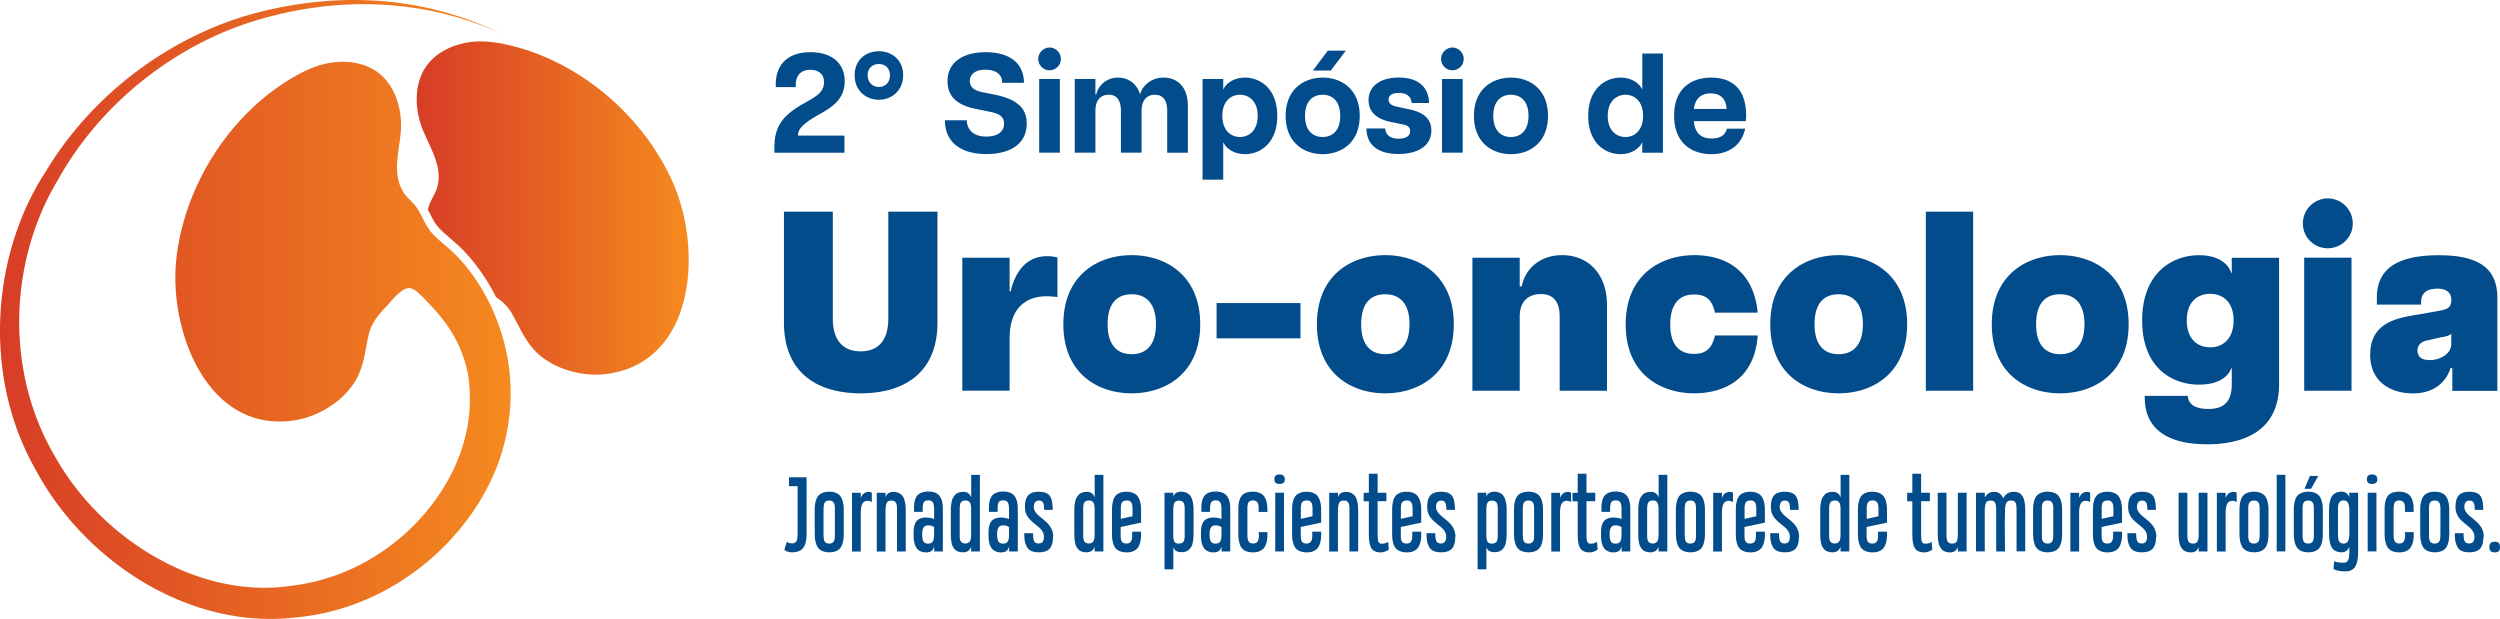 <svg xmlns="http://www.w3.org/2000/svg" width="634" height="157" fill="none" viewBox="0 0 634 157">
  <path fill="#034C8C" d="M202.994 26.72c3.371-1.944 5.927-2.982 5.964-5.778.074-2.556-1.871-3.241-3.519-3.241-1.908 0-3.63 1.037-3.63 3.889v.5h-5.075v-.722c0-4.464 2.556-8.13 8.779-8.13 5.686 0 8.705 3.018 8.705 7.37 0 4.927-3.853 6.945-6.871 8.63-3.593 2.094-4.964 3.409-4.964 5.038v.112h11.761v4.352h-17.761v-1.186c0-4.556 1.296-7.685 6.611-10.815v-.019Zm13.742-7.649c0-3.889 2.871-6.074 6.149-6.074s6.149 2.185 6.149 6.074c0 3.89-2.871 6.223-6.149 6.223s-6.149-2.296-6.149-6.223Zm6.131 2.982c1.722 0 2.833-1.222 2.833-2.982 0-1.648-1.111-2.833-2.833-2.833-1.723 0-2.834 1.185-2.834 2.833 0 1.649 1.111 2.982 2.834 2.982Zm16.724 8.445h5.574c.111 2.26 1.482 4.13 4.964 4.13 2.833 0 4.5-1.222 4.5-3.278 0-1.722-1.185-2.519-3.482-2.982l-3.519-.722c-3.981-.76-7.334-2.556-7.334-7.038 0-4.852 3.927-7.37 9.705-7.37 5.778 0 9.668 2.592 9.668 7.76h-5.538c.074-2.26-1.759-3.316-4.241-3.316-2.908 0-3.945 1.445-3.945 2.908 0 1.148.722 2.26 2.982 2.74l3.241.65c5.926 1.221 8.204 3.518 8.204 7.333 0 5.427-4.5 7.76-10.241 7.76-6.501 0-10.501-3.056-10.501-8.593l-.037.018Zm26.576-18.446c1.5 0 2.871 1.26 2.871 2.908s-1.371 2.87-2.871 2.87-2.87-1.26-2.87-2.87c0-1.612 1.37-2.908 2.87-2.908Zm-2.63 7.982h5.242v18.687h-5.242V20.034Zm29.337 3.982c-1.871 0-3.371 1.26-3.371 4.093V38.72h-5.241V28.11c0-2.834-1.186-4.093-3.093-4.093-1.908 0-3.371 1.26-3.371 4.093v10.61h-5.241V20.034h5.241v3.926h.222c.297-1.76 2.186-4.278 5.464-4.278 2.593 0 4.778 1.408 5.649 4.278.351-1.722 2.407-4.278 5.926-4.278s6.186 2.334 6.186 7.186V38.74h-5.241V28.127c0-2.833-1.186-4.093-3.093-4.093l-.037-.018Zm12.094-3.982h5.241v2.704c.685-1.611 2.722-3.056 5.5-3.056 3.927 0 8.205 2.834 8.205 9.705 0 6.87-4.278 9.705-8.205 9.705-2.759 0-4.815-1.445-5.5-3.056v9.52h-5.241V20.033Zm9.482 14.705c2.334 0 4.501-1.685 4.501-5.352 0-3.667-2.149-5.353-4.501-5.353-2.352 0-4.463 1.686-4.463 5.353s2.148 5.352 4.463 5.352Zm11.594-5.352c0-6.797 4.667-9.705 9.39-9.705 4.722 0 9.39 2.908 9.39 9.705 0 6.797-4.668 9.705-9.39 9.705-4.723 0-9.39-2.908-9.39-9.705Zm9.371 5.352c2.519 0 4.464-1.648 4.464-5.352 0-3.704-1.945-5.353-4.464-5.353s-4.463 1.649-4.463 5.353c0 3.704 1.944 5.352 4.463 5.352Zm1.334-21.89h4.556l-3.815 5.037h-4.538l3.778-5.038h.019Zm9.815 19.724h4.704c.185 1.76 1.371 2.593 3.408 2.593 1.759 0 2.945-.612 2.945-1.945 0-.87-.574-1.408-1.797-1.648l-3.445-.723c-3.926-.907-5.315-2.981-5.315-5.463 0-3.63 3.13-5.723 7.649-5.723 5 0 7.612 2.445 7.686 6.464h-4.389c-.223-1.87-1.445-2.556-3.241-2.556-1.797 0-2.63.648-2.63 1.648 0 .926.685 1.537 1.944 1.797l3.519.759c2.945.648 5.39 2.019 5.39 5.315 0 4.167-3.853 5.964-8.372 5.964-5 0-8.056-2.185-8.093-6.5l.037.018Zm21.761-20.521c1.501 0 2.871 1.26 2.871 2.908s-1.37 2.87-2.871 2.87c-1.5 0-2.87-1.26-2.87-2.87 0-1.612 1.37-2.908 2.87-2.908Zm-2.629 7.982h5.241v18.687h-5.241V20.034Zm8.093 9.353c0-6.797 4.667-9.705 9.39-9.705 4.723 0 9.39 2.908 9.39 9.705 0 6.797-4.667 9.705-9.39 9.705-4.723 0-9.39-2.908-9.39-9.705Zm9.371 5.352c2.519 0 4.464-1.648 4.464-5.352 0-3.704-1.945-5.353-4.464-5.353-2.518 0-4.463 1.649-4.463 5.353 0 3.704 1.945 5.352 4.463 5.352Zm19.614-5.352c0-6.87 4.278-9.704 8.204-9.704 2.76 0 4.815 1.444 5.501 3.055v-9.167h5.241V38.74h-5.241v-2.704c-.686 1.611-2.741 3.056-5.501 3.056-3.926 0-8.204-2.834-8.204-9.705Zm9.445 5.353c2.296 0 4.463-1.686 4.463-5.353s-2.148-5.352-4.463-5.352-4.501 1.685-4.501 5.352c0 3.667 2.149 5.353 4.501 5.353Zm12.334-5.39c0-6.982 4.427-9.668 9.39-9.668 4.964 0 8.872 2.519 8.872 9.594 0 .685-.038 1.037-.112 1.444h-13.149c.296 3.13 1.908 4.39 4.5 4.39 2.408 0 3.445-.963 3.89-2.482h4.63c-.926 4.278-4.241 6.464-8.594 6.464-4.741 0-9.427-2.63-9.427-9.742Zm13.298-1.723c-.074-2.166-1.185-3.944-4.056-3.944-2.445 0-3.889 1.37-4.241 3.944h8.297Zm-237.765 95.678v-2.278h4.464v14.186c0 .612-.037 1.149-.093 1.612a5.371 5.371 0 0 1-.333 1.333c-.167.426-.389.76-.648 1.037-.26.278-.611.482-1.056.63a4.7 4.7 0 0 1-1.537.241c-.852 0-1.519-.222-1.982-.667l.648-2c.186.148.371.241.556.296.185.056.444.093.759.093.537 0 .926-.185 1.112-.556.203-.37.296-1.074.296-2.111v-11.816h-2.223.037Zm6.52 11.834v-5.482c0-.611.018-1.148.074-1.611.055-.463.167-.908.315-1.352.148-.445.37-.797.629-1.075.278-.277.63-.5 1.075-.666.444-.167.981-.26 1.592-.26.612 0 1.149.093 1.593.26.445.166.815.407 1.074.685.26.278.482.648.63 1.093a7 7 0 0 1 .315 1.333c.055.445.074.982.074 1.574v5.482c0 .611-.019 1.149-.074 1.593a5.949 5.949 0 0 1-.315 1.352 2.88 2.88 0 0 1-.63 1.074c-.259.278-.611.5-1.055.667-.445.167-.963.259-1.575.259a4.732 4.732 0 0 1-1.611-.259 2.688 2.688 0 0 1-1.074-.685 3.055 3.055 0 0 1-.63-1.074 7.01 7.01 0 0 1-.315-1.334 13.32 13.32 0 0 1-.074-1.574h-.018Zm3.704-8.205c-.278 0-.5.037-.685.13a.943.943 0 0 0-.426.315 1.506 1.506 0 0 0-.241.574c-.056.259-.093.5-.093.722 0 .222-.018.556-.018.963v5.519c0 .389 0 .704.018.926.019.223.037.463.093.723.055.259.13.463.222.574.093.129.241.241.426.333.185.093.426.13.685.13.26 0 .482-.037.667-.13.185-.092.315-.185.426-.315.111-.129.185-.315.241-.574.055-.259.092-.5.092-.741v-7.241c0-.185-.018-.389-.055-.63a1.74 1.74 0 0 0-.13-.555c-.055-.13-.148-.241-.259-.371a.744.744 0 0 0-.407-.259 1.913 1.913 0 0 0-.593-.074l.037-.019Zm10.779-2.019v2.408l-.186-.093a2.23 2.23 0 0 0-.37-.148c-.148-.037-.296-.074-.463-.074-.63 0-1.074.241-1.352.722-.278.482-.407 1.204-.426 2.149v9.982h-2.222v-14.89h2.222v1.333c.37-1.037 1.037-1.555 2.019-1.555.296 0 .555.074.778.203v-.037Zm8.612 14.928h-2.223v-11.02c0-.185-.018-.389-.055-.63a1.51 1.51 0 0 0-.13-.537 1.952 1.952 0 0 0-.259-.37.852.852 0 0 0-.408-.259 1.901 1.901 0 0 0-.592-.075c-.612 0-1.001.223-1.186.649-.185.426-.278 1.129-.278 2.092v10.168h-2.222v-14.89h2.222v1.111c.297-.889.964-1.333 2.019-1.333.519 0 .963.092 1.352.277.389.186.685.426.908.704.222.278.407.667.537 1.13.129.463.222.926.259 1.37.037.463.056.982.056 1.593v10.038-.018Zm9.408 0h-2.204v-1.241c-.166.537-.407.926-.722 1.148-.315.223-.759.334-1.315.334-.5 0-.945-.074-1.315-.241a2.56 2.56 0 0 1-.926-.63c-.241-.259-.426-.611-.574-1a4.807 4.807 0 0 1-.296-1.259 11.587 11.587 0 0 1-.075-1.463c0-.537.019-.982.056-1.371a5.16 5.16 0 0 1 .259-1.148c.13-.389.315-.685.537-.926.223-.241.538-.426.926-.574.389-.148.852-.222 1.389-.222.76 0 1.445.129 2.038.388v-2.074c0-.389 0-.722-.019-.963 0-.241-.055-.481-.111-.722-.055-.241-.13-.426-.241-.556a1.282 1.282 0 0 0-.426-.315c-.185-.092-.407-.111-.666-.111-.593 0-.963.167-1.149.482-.185.333-.277.852-.277 1.555v.871h-2.204v-.852c0-.519.018-.963.074-1.371a5.39 5.39 0 0 1 .315-1.166c.148-.389.37-.704.629-.945.26-.241.611-.444 1.056-.593.444-.148.963-.222 1.556-.222.703 0 1.315.111 1.796.315.5.204.871.519 1.148.945.26.407.463.87.574 1.389.112.518.167 1.129.167 1.833v10.705Zm-3.722-1.982c.259 0 .5-.037.685-.129a1.4 1.4 0 0 0 .444-.334c.111-.148.186-.333.241-.574.056-.241.093-.481.111-.704 0-.222.019-.518.019-.852v-1.574c-.389-.315-.889-.463-1.556-.463-.259 0-.482.056-.667.148a1.061 1.061 0 0 0-.426.371 1.928 1.928 0 0 0-.24.555 4.577 4.577 0 0 0-.112.63c-.018.185-.018.408-.018.667 0 .741.111 1.296.315 1.685.203.389.592.574 1.185.574h.019Zm13.093 1.982h-2.204v-1.185c-.351.944-1.018 1.407-2 1.407-.463 0-.852-.055-1.204-.167a2.07 2.07 0 0 1-.851-.518 3.295 3.295 0 0 1-.575-.759 3.599 3.599 0 0 1-.333-1.038 8.92 8.92 0 0 1-.148-1.185 27.723 27.723 0 0 1-.037-1.37v-5.279c0-.481 0-.926.037-1.296s.074-.778.167-1.167a3.27 3.27 0 0 1 .351-1.037c.167-.296.352-.556.575-.796a1.98 1.98 0 0 1 .87-.537 3.888 3.888 0 0 1 1.204-.186c.944 0 1.611.463 1.963 1.408v-5.704h2.204v19.427l-.019-.018Zm-3.667-12.909c-.277 0-.5.037-.685.13a1.147 1.147 0 0 0-.426.333c-.092.13-.167.334-.222.593-.056.259-.074.5-.093.722v7.353c0 .241.037.481.093.741.055.259.13.444.241.574.111.129.24.24.426.315.185.092.407.129.685.129.278 0 .5-.055.704-.166.185-.112.333-.241.426-.371.092-.148.166-.37.222-.648.055-.296.092-.556.092-.778v-7.001c0-.259-.037-.518-.092-.796-.056-.278-.13-.482-.241-.63a1.185 1.185 0 0 0-.426-.37 1.469 1.469 0 0 0-.667-.148l-.037.018Zm13.298 12.909h-2.204v-1.241c-.167.537-.408.926-.723 1.148-.314.223-.759.334-1.315.334-.5 0-.944-.074-1.314-.241a2.556 2.556 0 0 1-.927-.63c-.24-.259-.425-.611-.574-1a4.807 4.807 0 0 1-.296-1.259 11.6 11.6 0 0 1-.074-1.463c0-.537.018-.982.056-1.371.037-.389.129-.759.259-1.148a2.49 2.49 0 0 1 .537-.926c.222-.241.537-.426.926-.574.389-.148.852-.222 1.389-.222.759 0 1.445.129 2.037.388v-2.074c0-.389 0-.722-.018-.963 0-.241-.056-.481-.111-.722-.056-.241-.13-.426-.241-.556a1.293 1.293 0 0 0-.426-.315c-.185-.092-.408-.111-.667-.111-.593 0-.963.167-1.148.482-.185.333-.278.852-.278 1.555v.871h-2.204v-.852c0-.519.019-.963.074-1.371.056-.388.167-.777.315-1.166.148-.389.37-.704.63-.945.259-.241.611-.444 1.055-.593.445-.148.963-.222 1.556-.222.704 0 1.315.111 1.797.315.5.204.87.519 1.148.945.259.407.463.87.574 1.389.111.518.167 1.129.167 1.833v10.705Zm-3.723-1.982c.259 0 .5-.037.685-.129.185-.093.334-.204.445-.334.111-.148.185-.333.241-.574.055-.241.092-.481.111-.704 0-.222.018-.518.018-.852v-1.574c-.389-.315-.889-.463-1.556-.463a1.48 1.48 0 0 0-.666.148 1.054 1.054 0 0 0-.426.371 1.928 1.928 0 0 0-.241.555 4.419 4.419 0 0 0-.111.63c-.019.185-.019.408-.019.667 0 .741.111 1.296.315 1.685.204.389.593.574 1.186.574h.018Zm12.65-1.722c0 1.351-.278 2.352-.833 2.981-.556.63-1.482.945-2.797.945-.722 0-1.334-.111-1.815-.315a2.338 2.338 0 0 1-1.13-.982 4.83 4.83 0 0 1-.555-1.5c-.112-.555-.149-1.241-.149-2.056h2.223c0 .945.092 1.63.278 2.019.185.389.555.593 1.148.593.889 0 1.333-.574 1.333-1.704 0-.407-.092-.778-.259-1.148a3.847 3.847 0 0 0-.685-.945 10.737 10.737 0 0 0-.945-.815c-.333-.278-.685-.555-1.018-.852a11.302 11.302 0 0 1-.945-.963 4.728 4.728 0 0 1-.704-1.241c-.185-.481-.259-1.018-.259-1.592 0-.574.056-1.112.148-1.538.093-.425.26-.833.519-1.203.241-.371.611-.649 1.093-.834.481-.185 1.074-.278 1.796-.278 1.278 0 2.185.334 2.704.982.519.648.778 1.852.778 3.611h-2.167c0-.851-.093-1.463-.278-1.815-.185-.351-.537-.537-1.037-.537-.444 0-.759.149-.982.426-.222.278-.333.686-.333 1.167 0 .371.093.722.278 1.056a3.6 3.6 0 0 0 .704.907c.296.278.592.537.944.815.352.278.704.574 1.056.889.352.315.667.648.963 1.019.278.352.518.796.704 1.296.185.5.277 1.056.277 1.63l-.055-.018Zm12.76 3.704h-2.204v-1.185c-.352.944-1.018 1.407-2 1.407-.463 0-.852-.055-1.204-.167a2.068 2.068 0 0 1-.852-.518 3.291 3.291 0 0 1-.574-.759 3.599 3.599 0 0 1-.333-1.038 8.92 8.92 0 0 1-.148-1.185 27.723 27.723 0 0 1-.037-1.37v-5.279c0-.481 0-.926.037-1.296s.074-.778.166-1.167c.074-.407.185-.741.352-1.037.167-.296.352-.556.574-.796.223-.241.519-.426.871-.537a3.888 3.888 0 0 1 1.204-.186c.944 0 1.611.463 1.963 1.408v-5.704h2.204v19.427l-.019-.018Zm-3.667-12.909c-.278 0-.5.037-.685.13a1.138 1.138 0 0 0-.426.333c-.093.13-.167.334-.222.593-.056.259-.074.5-.093.722v7.353c0 .241.037.481.093.741.055.259.129.444.24.574.112.129.241.24.426.315.186.092.408.129.686.129.277 0 .5-.055.703-.166.186-.112.334-.241.426-.371.093-.148.167-.37.223-.648.055-.296.092-.556.092-.778v-7.001c0-.259-.037-.518-.092-.796-.056-.278-.13-.482-.241-.63a1.185 1.185 0 0 0-.426-.37 1.472 1.472 0 0 0-.667-.148l-.037.018Zm11.038 7.89h2.204v.444c0 .556-.018 1.056-.074 1.5a5.261 5.261 0 0 1-.315 1.297c-.148.426-.37.796-.629 1.074s-.611.5-1.056.685c-.444.185-.981.259-1.593.259a4.732 4.732 0 0 1-1.611-.259c-.444-.167-.815-.389-1.074-.667a2.885 2.885 0 0 1-.63-1.074 7 7 0 0 1-.315-1.333 13.339 13.339 0 0 1-.074-1.575v-5.593c0-.611.019-1.148.074-1.592.056-.463.167-.889.315-1.334.148-.426.371-.778.63-1.056.259-.277.63-.481 1.074-.648.445-.166.982-.241 1.593-.241s1.148.093 1.593.26c.463.185.815.407 1.074.703.259.278.463.649.629 1.075.149.426.26.87.315 1.296.056.426.074.926.074 1.482v3.019l-5.167 1.092v2.463c0 .223.037.463.093.723.055.259.129.444.241.574.111.13.24.241.426.315.185.092.426.129.703.129.26 0 .482-.037.667-.129.185-.093.333-.204.426-.334.111-.129.185-.333.241-.555.055-.222.092-.463.111-.685v-1.297l.055-.018Zm-1.463-7.89c-.277 0-.5.037-.685.111a1.091 1.091 0 0 0-.426.296c-.111.13-.185.297-.241.537a5.196 5.196 0 0 0-.111.704v3l2.964-.666v-2.112c0-.166-.019-.37-.056-.592a2.495 2.495 0 0 0-.13-.537 1.549 1.549 0 0 0-.259-.389.896.896 0 0 0-.407-.278 1.887 1.887 0 0 0-.593-.093l-.056.019Zm11.835 17.446h-2.223v-19.427h2.223v1c.315-.834.981-1.26 1.963-1.26.537 0 1.018.093 1.407.278.389.185.704.426.926.722.223.297.408.686.537 1.149.13.463.204.926.26 1.389.055.463.055 1 .055 1.611v5.093c0 .519 0 .982-.037 1.371s-.074.796-.148 1.203c-.074.408-.185.76-.333 1.038a3.025 3.025 0 0 1-.574.777c-.223.241-.519.408-.852.538-.334.129-.741.166-1.204.166-1 0-1.667-.407-1.982-1.241v5.556l-.018.037Zm1.463-6.537c.278 0 .5-.037.685-.13.185-.092.315-.204.426-.315.111-.129.185-.315.222-.574.056-.259.074-.5.093-.722v-7.353c0-.222-.037-.463-.093-.722-.055-.278-.129-.463-.222-.593a1.157 1.157 0 0 0-.426-.333c-.185-.093-.407-.13-.685-.13a1.73 1.73 0 0 0-.667.111 1.085 1.085 0 0 0-.426.315c-.111.13-.185.315-.241.556a5.005 5.005 0 0 0-.111.722c0 .241-.018.556-.018.963v6.038c0 .759.092 1.315.277 1.667.186.352.575.518 1.186.518v-.018Zm12.983 2h-2.204v-1.241c-.167.537-.408.926-.722 1.148-.315.223-.76.334-1.315.334-.5 0-.945-.074-1.315-.241a2.543 2.543 0 0 1-.926-.63c-.241-.259-.426-.611-.575-1a4.807 4.807 0 0 1-.296-1.259 11.79 11.79 0 0 1-.074-1.463c0-.537.019-.982.056-1.371.037-.389.129-.759.259-1.148.13-.389.315-.685.537-.926.222-.241.537-.426.926-.574.389-.148.852-.222 1.389-.222.759 0 1.445.129 2.037.388v-2.074c0-.389 0-.722-.018-.963 0-.241-.056-.481-.111-.722-.056-.241-.13-.426-.241-.556a1.293 1.293 0 0 0-.426-.315c-.185-.092-.408-.111-.667-.111-.592 0-.963.167-1.148.482-.185.333-.278.852-.278 1.555v.871h-2.204v-.852c0-.519.019-.963.074-1.371.056-.388.167-.777.315-1.166.148-.389.371-.704.63-.945s.611-.444 1.055-.593c.445-.148.964-.222 1.556-.222.704 0 1.315.111 1.797.315.5.204.87.519 1.148.945.259.407.463.87.574 1.389.111.518.167 1.129.167 1.833v10.705Zm-3.723-1.982c.259 0 .5-.037.685-.129.186-.093.334-.204.445-.334.111-.148.185-.333.241-.574.055-.241.092-.481.111-.704 0-.222.018-.518.018-.852v-1.574c-.389-.315-.889-.463-1.555-.463-.26 0-.482.056-.667.148a1.054 1.054 0 0 0-.426.371 1.928 1.928 0 0 0-.241.555 4.72 4.72 0 0 0-.111.63c-.019.185-.019.408-.019.667 0 .741.112 1.296.315 1.685.204.389.593.574 1.186.574h.018Zm10.927-2.444v-.463h2.223v.444c0 .537-.019 1.019-.075 1.426a5.237 5.237 0 0 1-.314 1.26 2.982 2.982 0 0 1-.63 1.055c-.259.278-.611.5-1.074.685-.463.186-.982.26-1.574.26a4.814 4.814 0 0 1-1.612-.26c-.444-.166-.815-.407-1.074-.685-.278-.278-.481-.648-.63-1.092a6.802 6.802 0 0 1-.314-1.352 13.427 13.427 0 0 1-.075-1.593v-6.112c0-1.445.297-2.519.815-3.222.537-.704 1.482-1.075 2.871-1.075.611 0 1.148.093 1.593.26.444.166.815.407 1.074.685.259.278.481.63.63 1.056.148.426.259.851.314 1.259.056.407.075.889.075 1.407v.463h-2.223v-1.24a2.9 2.9 0 0 0-.092-.63c-.056-.241-.13-.426-.223-.556a1.14 1.14 0 0 0-.426-.333 1.493 1.493 0 0 0-.685-.148c-.278 0-.5.037-.685.129-.185.093-.334.186-.426.315-.093.13-.167.315-.222.574-.056.26-.093.5-.093.741v6.519c0 .223 0 .537.019 1.001.037.537.148.944.37 1.222s.574.407 1.074.407c.315 0 .593-.055.796-.185.204-.111.352-.296.445-.556.093-.24.148-.5.185-.74.037-.241.037-.556.037-.963l-.074.037Zm3.982-13.872c0-.815.426-1.223 1.297-1.223.87 0 1.351.408 1.351 1.223 0 .389-.111.685-.314.889-.223.185-.556.296-1.037.296-.445 0-.778-.093-.982-.296-.204-.204-.315-.482-.315-.889Zm2.445 18.298h-2.223v-14.891h2.223v14.891Zm7.223-5.019h2.203v.444c0 .556-.018 1.056-.074 1.5a5.304 5.304 0 0 1-.314 1.297 3.07 3.07 0 0 1-.63 1.074c-.259.278-.611.5-1.056.685-.444.185-.981.259-1.593.259a4.732 4.732 0 0 1-1.611-.259c-.444-.167-.815-.389-1.074-.667a2.885 2.885 0 0 1-.63-1.074 7 7 0 0 1-.315-1.333 13.339 13.339 0 0 1-.074-1.575v-5.593c0-.611.019-1.148.074-1.592.056-.463.167-.889.315-1.334.148-.426.371-.778.63-1.056.259-.277.63-.481 1.074-.648.445-.166.982-.241 1.593-.241s1.148.093 1.593.26c.463.185.815.407 1.074.703.259.278.463.649.63 1.075.148.426.259.87.314 1.296.056.426.074.926.074 1.482v3.019l-5.167 1.092v2.463c0 .223.037.463.093.723.055.259.13.444.241.574.111.13.24.241.426.315.185.092.426.129.703.129.26 0 .482-.037.667-.129.185-.093.333-.204.426-.334.111-.129.185-.333.241-.555.055-.222.092-.463.111-.685v-1.297l.056-.018Zm-1.482-7.89c-.278 0-.5.037-.685.111a1.076 1.076 0 0 0-.426.296c-.111.13-.186.297-.241.537a4.9 4.9 0 0 0-.111.704v3l2.963-.666v-2.112c0-.166-.018-.37-.056-.592a2.564 2.564 0 0 0-.129-.537 1.576 1.576 0 0 0-.259-.389.9.9 0 0 0-.408-.278 1.882 1.882 0 0 0-.593-.093l-.055.019Zm13.075 12.909h-2.222v-11.02c0-.185-.019-.389-.056-.63a1.488 1.488 0 0 0-.13-.537 1.908 1.908 0 0 0-.259-.37.853.853 0 0 0-.407-.259 1.912 1.912 0 0 0-.593-.075c-.611 0-1 .223-1.185.649-.185.426-.278 1.129-.278 2.092v10.168h-2.222v-14.89h2.222v1.111c.296-.889.963-1.333 2.019-1.333.518 0 .963.092 1.352.277.389.186.685.426.907.704.222.278.408.667.537 1.13.13.463.223.926.26 1.37.037.463.055.982.055 1.593v10.038-.018Zm2.704-19.706h2.223v4.815h2.222v2.149h-2.222v8.038c0 1.074.055 1.815.185 2.185.13.371.426.556.871.556.592 0 1.129-.148 1.611-.463l.166 1.944a3.372 3.372 0 0 1-2.092.723c-.5 0-.926-.074-1.297-.223-.352-.148-.648-.351-.852-.611-.222-.259-.389-.611-.518-1.055a6.655 6.655 0 0 1-.241-1.352 21.86 21.86 0 0 1-.056-1.686v-8.038h-1.315v-2.148h1.315v-4.834Zm11.076 14.687h2.203v.444c0 .556-.018 1.056-.074 1.5a5.304 5.304 0 0 1-.314 1.297 3.07 3.07 0 0 1-.63 1.074c-.259.278-.611.5-1.056.685-.444.185-.981.259-1.593.259a4.732 4.732 0 0 1-1.611-.259c-.444-.167-.815-.389-1.074-.667a2.885 2.885 0 0 1-.63-1.074 7 7 0 0 1-.315-1.333 13.339 13.339 0 0 1-.074-1.575v-5.593c0-.611.019-1.148.074-1.592.056-.463.167-.889.315-1.334.148-.426.371-.778.63-1.056.259-.277.63-.481 1.074-.648.445-.166.982-.241 1.593-.241s1.148.093 1.593.26c.463.185.815.407 1.074.703.259.278.463.649.63 1.075.148.426.259.87.314 1.296.056.426.074.926.074 1.482v3.019l-5.167 1.092v2.463c0 .223.037.463.093.723.055.259.13.444.241.574.111.13.24.241.426.315.185.092.426.129.703.129.26 0 .482-.037.667-.129a1.14 1.14 0 0 0 .426-.334c.111-.129.185-.333.241-.555.055-.222.092-.463.111-.685v-1.297l.056-.018Zm-1.482-7.89c-.278 0-.5.037-.685.111a1.076 1.076 0 0 0-.426.296c-.111.13-.185.297-.241.537a4.9 4.9 0 0 0-.111.704v3l2.963-.666v-2.112c0-.166-.018-.37-.055-.592a2.62 2.62 0 0 0-.13-.537 1.576 1.576 0 0 0-.259-.389.9.9 0 0 0-.408-.278 1.882 1.882 0 0 0-.593-.093l-.055.019Zm12.316 9.205c0 1.351-.278 2.352-.833 2.981-.556.63-1.482.945-2.797.945-.722 0-1.333-.111-1.815-.315a2.347 2.347 0 0 1-1.13-.982 4.83 4.83 0 0 1-.555-1.5c-.111-.555-.148-1.241-.148-2.056h2.222c0 .945.093 1.63.278 2.019.185.389.556.593 1.148.593.889 0 1.334-.574 1.334-1.704 0-.407-.093-.778-.26-1.148a3.847 3.847 0 0 0-.685-.945 10.865 10.865 0 0 0-.944-.815c-.334-.278-.686-.555-1.019-.852a11.61 11.61 0 0 1-.945-.963 4.726 4.726 0 0 1-.703-1.241c-.186-.481-.26-1.018-.26-1.592 0-.574.056-1.112.148-1.538.093-.425.26-.833.519-1.203.241-.371.611-.649 1.093-.834.481-.185 1.074-.278 1.796-.278 1.278 0 2.186.334 2.704.982.519.648.778 1.852.778 3.611h-2.167c0-.851-.092-1.463-.278-1.815-.185-.351-.537-.537-1.037-.537-.444 0-.759.149-.981.426-.223.278-.334.686-.334 1.167 0 .371.093.722.278 1.056.185.333.408.63.704.907.296.278.593.537.944.815.352.278.704.574 1.056.889.352.315.667.648.963 1.019a4.778 4.778 0 0 1 .982 2.926l-.056-.018Zm7.89 8.241h-2.223v-19.427h2.223v1c.314-.834.981-1.26 1.963-1.26.537 0 1.018.093 1.407.278.389.185.704.426.926.722.223.297.408.686.537 1.149.13.463.204.926.26 1.389.055.463.055 1 .055 1.611v5.093c0 .519 0 .982-.037 1.371s-.074.796-.148 1.203c-.074.408-.185.76-.333 1.038a3.028 3.028 0 0 1-.575.777c-.222.241-.518.408-.851.538-.334.129-.741.166-1.204.166-1 0-1.667-.407-1.982-1.241v5.556l-.018.037Zm1.463-6.537c.277 0 .5-.037.685-.13.185-.092.315-.204.426-.315.111-.129.185-.315.222-.574.056-.259.074-.5.093-.722v-7.353c0-.222-.037-.463-.093-.722-.055-.278-.13-.463-.222-.593a1.157 1.157 0 0 0-.426-.333c-.185-.093-.408-.13-.685-.13a1.73 1.73 0 0 0-.667.111 1.085 1.085 0 0 0-.426.315c-.111.13-.185.315-.241.556a5.005 5.005 0 0 0-.111.722c0 .241-.018.556-.018.963v6.038c0 .759.092 1.315.277 1.667.186.352.574.518 1.186.518v-.018Zm5.538-2.704v-5.482c0-.611.018-1.148.074-1.611a6.72 6.72 0 0 1 .315-1.352c.148-.445.37-.797.629-1.075.278-.277.63-.5 1.074-.666.445-.167.982-.26 1.593-.26s1.148.093 1.593.26c.444.166.815.407 1.074.685.259.278.482.648.63 1.093a7 7 0 0 1 .315 1.333c.055.445.074.982.074 1.574v5.482c0 .611-.019 1.149-.074 1.593a6.003 6.003 0 0 1-.315 1.352 2.893 2.893 0 0 1-.63 1.074c-.259.278-.611.5-1.056.667-.444.167-.963.259-1.574.259a4.732 4.732 0 0 1-1.611-.259 2.688 2.688 0 0 1-1.074-.685 3.04 3.04 0 0 1-.63-1.074 7.01 7.01 0 0 1-.315-1.334 13.32 13.32 0 0 1-.074-1.574h-.018Zm3.704-8.205c-.278 0-.5.037-.686.13a.954.954 0 0 0-.426.315 1.522 1.522 0 0 0-.24.574c-.056.259-.093.5-.093.722 0 .222-.018.556-.018.963v5.519c0 .389 0 .704.018.926.019.223.037.463.093.723.055.259.129.463.222.574.093.129.241.241.426.333.185.093.426.13.685.13.259 0 .482-.037.667-.13.185-.092.315-.185.426-.315.111-.129.185-.315.241-.574.055-.259.092-.5.092-.741v-7.241c0-.185-.018-.389-.055-.63a1.74 1.74 0 0 0-.13-.555 1.518 1.518 0 0 0-.259-.371.743.743 0 0 0-.408-.259 1.903 1.903 0 0 0-.592-.074l.037-.019Zm10.778-2.019v2.408l-.185-.093a2.266 2.266 0 0 0-.37-.148 1.868 1.868 0 0 0-.463-.074c-.63 0-1.074.241-1.352.722-.278.482-.408 1.204-.426 2.149v9.982h-2.223v-14.89h2.223v1.333c.37-1.037 1.037-1.555 2.019-1.555.296 0 .555.074.777.203v-.037Zm1.685-4.778h2.223v4.815h2.222v2.149h-2.222v8.038c0 1.074.055 1.815.185 2.185.13.371.426.556.87.556.593 0 1.13-.148 1.612-.463l.166 1.944a3.372 3.372 0 0 1-2.092.723c-.5 0-.926-.074-1.297-.223-.352-.148-.648-.351-.852-.611-.222-.259-.389-.611-.518-1.055a6.655 6.655 0 0 1-.241-1.352 21.86 21.86 0 0 1-.056-1.686v-8.038h-1.315v-2.148h1.315v-4.834Zm13.335 19.706h-2.204v-1.241c-.166.537-.407.926-.722 1.148-.315.223-.759.334-1.315.334-.5 0-.944-.074-1.315-.241a2.56 2.56 0 0 1-.926-.63c-.241-.259-.426-.611-.574-1a4.807 4.807 0 0 1-.296-1.259 11.6 11.6 0 0 1-.074-1.463c0-.537.018-.982.055-1.371a5.16 5.16 0 0 1 .259-1.148c.13-.389.315-.685.537-.926.223-.241.538-.426.926-.574.389-.148.852-.222 1.39-.222.759 0 1.444.129 2.037.388v-2.074c0-.389 0-.722-.019-.963 0-.241-.055-.481-.111-.722-.055-.241-.13-.426-.241-.556a1.282 1.282 0 0 0-.426-.315c-.185-.092-.407-.111-.666-.111-.593 0-.963.167-1.149.482-.185.333-.277.852-.277 1.555v.871h-2.204v-.852c0-.519.018-.963.074-1.371a5.39 5.39 0 0 1 .315-1.166c.148-.389.37-.704.629-.945.26-.241.611-.444 1.056-.593.444-.148.963-.222 1.556-.222.703 0 1.315.111 1.796.315.5.204.871.519 1.148.945.26.407.463.87.575 1.389.111.518.166 1.129.166 1.833v10.705Zm-3.722-1.982c.259 0 .5-.037.685-.129a1.4 1.4 0 0 0 .444-.334c.111-.148.186-.333.241-.574.056-.241.093-.481.111-.704 0-.222.019-.518.019-.852v-1.574c-.389-.315-.889-.463-1.556-.463-.259 0-.481.056-.667.148a1.061 1.061 0 0 0-.426.371 1.928 1.928 0 0 0-.24.555 4.577 4.577 0 0 0-.112.63c-.018.185-.018.408-.018.667 0 .741.111 1.296.315 1.685.204.389.592.574 1.185.574h.019Zm13.093 1.982h-2.204v-1.185c-.352.944-1.018 1.407-2 1.407-.463 0-.852-.055-1.204-.167a2.075 2.075 0 0 1-.852-.518 3.291 3.291 0 0 1-.574-.759 3.599 3.599 0 0 1-.333-1.038 8.92 8.92 0 0 1-.148-1.185 27.723 27.723 0 0 1-.037-1.37v-5.279c0-.481 0-.926.037-1.296s.074-.778.166-1.167c.075-.407.186-.741.352-1.037.167-.296.352-.556.574-.796.223-.241.519-.426.871-.537a3.888 3.888 0 0 1 1.204-.186c.944 0 1.611.463 1.963 1.408v-5.704h2.204v19.427l-.019-.018Zm-3.667-12.909c-.278 0-.5.037-.685.13a1.147 1.147 0 0 0-.426.333c-.093.13-.167.334-.222.593-.056.259-.074.5-.093.722v7.353c0 .241.037.481.093.741.055.259.129.444.241.574.111.129.24.24.426.315.185.092.407.129.685.129.278 0 .5-.055.704-.166.185-.112.333-.241.426-.371.092-.148.166-.37.222-.648.055-.296.092-.556.092-.778v-7.001c0-.259-.037-.518-.092-.796-.056-.278-.13-.482-.241-.63a1.185 1.185 0 0 0-.426-.37 1.469 1.469 0 0 0-.667-.148l-.037.018Zm5.853 8.205v-5.482c0-.611.019-1.148.074-1.611.056-.463.167-.908.315-1.352.148-.445.37-.797.63-1.075.277-.277.629-.5 1.074-.666.444-.167.981-.26 1.593-.26.611 0 1.148.093 1.592.26.445.166.815.407 1.075.685.259.278.481.648.629 1.093.148.444.26.889.315 1.333.056.445.074.982.074 1.574v5.482c0 .611-.018 1.149-.074 1.593a5.896 5.896 0 0 1-.315 1.352c-.148.445-.37.796-.629 1.074-.26.278-.612.5-1.056.667-.445.167-.963.259-1.574.259a4.734 4.734 0 0 1-1.612-.259 2.688 2.688 0 0 1-1.074-.685 3.07 3.07 0 0 1-.63-1.074 6.932 6.932 0 0 1-.314-1.334 13.11 13.11 0 0 1-.074-1.574h-.019Zm3.704-8.205c-.278 0-.5.037-.685.13a.954.954 0 0 0-.426.315 1.522 1.522 0 0 0-.241.574c-.055.259-.092.5-.092.722 0 .222-.019.556-.019.963v5.519c0 .389 0 .704.019.926.018.223.037.463.092.723.056.259.13.463.222.574.093.129.241.241.426.333.186.093.426.13.686.13.259 0 .481-.037.666-.13.186-.092.315-.185.426-.315.111-.129.186-.315.241-.574.056-.259.093-.5.093-.741v-7.241c0-.185-.019-.389-.056-.63a1.714 1.714 0 0 0-.13-.555c-.055-.13-.148-.241-.259-.371a.744.744 0 0 0-.407-.259 1.913 1.913 0 0 0-.593-.074l.037-.019Zm10.779-2.019v2.408l-.185-.093a2.242 2.242 0 0 0-.371-.148c-.148-.037-.296-.074-.463-.074-.629 0-1.074.241-1.352.722-.277.482-.407 1.204-.426 2.149v9.982h-2.222v-14.89h2.222v1.333c.371-1.037 1.038-1.555 2.019-1.555.296 0 .556.074.778.203v-.037Zm5.889 9.909h2.204v.444c0 .556-.018 1.056-.074 1.5a5.261 5.261 0 0 1-.315 1.297c-.148.426-.37.796-.629 1.074-.26.278-.612.5-1.056.685-.445.185-.982.259-1.593.259a4.732 4.732 0 0 1-1.611-.259c-.445-.167-.815-.389-1.074-.667a2.872 2.872 0 0 1-.63-1.074 7 7 0 0 1-.315-1.333 13.339 13.339 0 0 1-.074-1.575v-5.593c0-.611.019-1.148.074-1.592.056-.463.167-.889.315-1.334.148-.426.37-.778.63-1.056.259-.277.629-.481 1.074-.648.444-.166.981-.241 1.593-.241.611 0 1.148.093 1.592.26.463.185.815.407 1.075.703.259.278.463.649.629 1.075.148.426.26.87.315 1.296.056.426.074.926.074 1.482v3.019l-5.167 1.092v2.463c0 .223.037.463.093.723.055.259.129.444.24.574.112.13.241.241.426.315.186.092.426.129.704.129.259 0 .482-.037.667-.129.185-.093.333-.204.426-.334.111-.129.185-.333.241-.555.055-.222.092-.463.111-.685v-1.297l.055-.018Zm-1.481-7.89c-.278 0-.5.037-.686.111a1.091 1.091 0 0 0-.426.296c-.111.13-.185.297-.24.537a4.9 4.9 0 0 0-.111.704v3l2.963-.666v-2.112c0-.166-.019-.37-.056-.592a2.564 2.564 0 0 0-.129-.537 1.582 1.582 0 0 0-.26-.389.891.891 0 0 0-.407-.278 1.887 1.887 0 0 0-.593-.093l-.055.019Zm12.316 9.205c0 1.351-.278 2.352-.834 2.981-.555.63-1.481.945-2.796.945-.723 0-1.334-.111-1.815-.315a2.338 2.338 0 0 1-1.13-.982 4.83 4.83 0 0 1-.556-1.5c-.111-.555-.148-1.241-.148-2.056h2.223c0 .945.092 1.63.277 2.019.186.389.556.593 1.149.593.889 0 1.333-.574 1.333-1.704 0-.407-.092-.778-.259-1.148a3.873 3.873 0 0 0-.685-.945 10.737 10.737 0 0 0-.945-.815c-.333-.278-.685-.555-1.019-.852a11.442 11.442 0 0 1-.944-.963 4.7 4.7 0 0 1-.704-1.241c-.185-.481-.259-1.018-.259-1.592 0-.574.055-1.112.148-1.538a3.3 3.3 0 0 1 .519-1.203c.24-.371.611-.649 1.092-.834.482-.185 1.074-.278 1.797-.278 1.278 0 2.185.334 2.704.982.518.648.778 1.852.778 3.611h-2.167c0-.851-.093-1.463-.278-1.815-.185-.351-.537-.537-1.037-.537-.445 0-.76.149-.982.426-.222.278-.333.686-.333 1.167 0 .371.092.722.278 1.056.185.333.407.63.703.907.297.278.593.537.945.815.352.278.704.574 1.056.889.351.315.666.648.963 1.019a4.804 4.804 0 0 1 .981 2.926l-.055-.018Zm12.76 3.704h-2.204v-1.185c-.352.944-1.018 1.407-2 1.407-.463 0-.852-.055-1.204-.167a2.068 2.068 0 0 1-.852-.518 3.291 3.291 0 0 1-.574-.759 3.599 3.599 0 0 1-.333-1.038 8.92 8.92 0 0 1-.148-1.185 27.723 27.723 0 0 1-.037-1.37v-5.279c0-.481 0-.926.037-1.296s.074-.778.166-1.167c.074-.407.185-.741.352-1.037.167-.296.352-.556.574-.796.223-.241.519-.426.871-.537a3.888 3.888 0 0 1 1.204-.186c.944 0 1.611.463 1.963 1.408v-5.704h2.204v19.427l-.019-.018Zm-3.667-12.909c-.278 0-.5.037-.685.13a1.138 1.138 0 0 0-.426.333c-.093.13-.167.334-.222.593-.056.259-.074.5-.093.722v7.353c0 .241.037.481.093.741.055.259.129.444.24.574.112.129.241.24.426.315.186.092.408.129.686.129.277 0 .5-.055.703-.166.186-.112.334-.241.426-.371.093-.148.167-.37.223-.648.055-.296.092-.556.092-.778v-7.001c0-.259-.037-.518-.092-.796-.056-.278-.13-.482-.241-.63a1.185 1.185 0 0 0-.426-.37 1.472 1.472 0 0 0-.667-.148l-.037.018Zm11.038 7.89h2.204v.444c0 .556-.018 1.056-.074 1.5a5.261 5.261 0 0 1-.315 1.297c-.148.426-.37.796-.629 1.074-.26.278-.612.5-1.056.685-.445.185-.982.259-1.593.259a4.732 4.732 0 0 1-1.611-.259c-.445-.167-.815-.389-1.074-.667a2.872 2.872 0 0 1-.63-1.074 7 7 0 0 1-.315-1.333 13.339 13.339 0 0 1-.074-1.575v-5.593c0-.611.019-1.148.074-1.592.056-.463.167-.889.315-1.334.148-.426.37-.778.63-1.056.259-.277.629-.481 1.074-.648.444-.166.981-.241 1.593-.241.611 0 1.148.093 1.592.26.463.185.815.407 1.075.703.259.278.463.649.629 1.075.148.426.26.87.315 1.296.056.426.074.926.074 1.482v3.019l-5.167 1.092v2.463c0 .223.037.463.093.723.055.259.129.444.24.574.111.13.241.241.426.315.186.092.426.129.704.129.259 0 .482-.037.667-.129.185-.093.333-.204.426-.334.111-.129.185-.333.241-.555.055-.222.092-.463.111-.685v-1.297l.055-.018Zm-1.463-7.89c-.278 0-.5.037-.685.111a1.091 1.091 0 0 0-.426.296c-.111.13-.185.297-.241.537a5.196 5.196 0 0 0-.111.704v3l2.963-.666v-2.112c0-.166-.018-.37-.055-.592a2.495 2.495 0 0 0-.13-.537 1.549 1.549 0 0 0-.259-.389.894.894 0 0 0-.408-.278 1.876 1.876 0 0 0-.592-.093l-.056.019Zm10.094-6.797h2.222v4.815h2.222v2.149h-2.222v8.038c0 1.074.056 1.815.185 2.185.13.371.426.556.871.556.592 0 1.129-.148 1.611-.463l.167 1.944a3.377 3.377 0 0 1-2.093.723c-.5 0-.926-.074-1.297-.223-.351-.148-.648-.351-.852-.611-.222-.259-.388-.611-.518-1.055a6.655 6.655 0 0 1-.241-1.352 21.914 21.914 0 0 1-.055-1.686v-8.038h-1.315v-2.148h1.315v-4.834Zm11.538 4.816h2.222v14.89h-2.222v-1.093c-.352.889-1 1.334-1.945 1.334-.463 0-.852-.056-1.204-.185-.352-.13-.648-.297-.87-.538-.222-.24-.408-.5-.556-.777a3.95 3.95 0 0 1-.333-1.056 9.196 9.196 0 0 1-.148-1.204c-.037-.389-.037-.833-.037-1.352v-10.019h2.222v11.112c0 .204.037.463.093.722.055.259.129.463.222.593.093.129.241.241.426.333.185.093.426.13.704.13.315 0 .555-.056.74-.148a.913.913 0 0 0 .426-.482c.093-.222.167-.463.204-.704.037-.259.056-.592.056-1v-10.556Zm11.946 14.89h-2.223v-10.224c0-.481 0-.852-.037-1.129a2.917 2.917 0 0 0-.166-.797c-.093-.259-.241-.463-.426-.574-.204-.111-.464-.167-.778-.167-.593 0-.982.186-1.167.575-.185.388-.296 1-.315 1.852v10.464h-2.222v-14.891h2.222v1.223c.537-.963 1.333-1.445 2.352-1.445 1.148 0 1.926.574 2.315 1.704.537-1.13 1.445-1.704 2.704-1.704.426 0 .797.056 1.13.185.315.13.593.315.796.556.204.241.371.518.5.815.13.296.223.648.297 1.074.074.426.111.833.129 1.204.019.37.037.833.037 1.352v9.908h-2.204v-10.149c0-.982-.037-1.611-.129-1.889-.148-.537-.519-.815-1.111-.852h-.149c-.333 0-.611.055-.815.185-.203.13-.37.333-.463.611a4.617 4.617 0 0 0-.203.871c-.037.296-.056.704-.056 1.185l-.055 3.352.055 6.686-.018.019Zm7.13-4.704v-5.482c0-.611.019-1.148.074-1.611.056-.463.167-.908.315-1.352.148-.445.37-.797.63-1.075.259-.277.629-.5 1.074-.666.444-.167.981-.26 1.593-.26.611 0 1.148.093 1.592.26.445.166.815.407 1.075.685.259.278.481.648.629 1.093a7 7 0 0 1 .315 1.333c.056.445.074.982.074 1.574v5.482c0 .611-.018 1.149-.074 1.593a5.735 5.735 0 0 1-.315 1.352c-.148.445-.37.796-.629 1.074-.26.278-.612.5-1.056.667-.445.167-.963.259-1.574.259a4.734 4.734 0 0 1-1.612-.259c-.444-.167-.815-.407-1.074-.685-.278-.278-.481-.648-.63-1.074a6.932 6.932 0 0 1-.314-1.334 13.11 13.11 0 0 1-.074-1.574h-.019Zm3.686-8.205c-.278 0-.5.037-.686.13a1.066 1.066 0 0 0-.426.315c-.111.129-.185.315-.24.574-.056.259-.093.5-.093.722v7.408c0 .223.037.463.093.723.055.259.129.463.222.574.092.129.241.241.426.333.185.093.426.13.704.13.277 0 .481-.037.666-.13.185-.074.315-.185.426-.315.111-.129.185-.315.241-.574.056-.259.093-.5.093-.741 0-.24.018-.555.018-.944v-6.297c0-.185-.018-.389-.055-.63a1.74 1.74 0 0 0-.13-.555 1.518 1.518 0 0 0-.259-.371.743.743 0 0 0-.408-.259 1.903 1.903 0 0 0-.592-.074v-.019Zm10.797-2.019v2.408l-.185-.093a2.266 2.266 0 0 0-.37-.148 1.74 1.74 0 0 0-.463-.074c-.63 0-1.075.241-1.352.722-.26.482-.408 1.204-.426 2.149v9.982h-2.223v-14.89h2.223v1.333c.37-1.037 1.037-1.555 2.018-1.555.297 0 .556.074.778.203v-.037Zm5.871 9.909h2.204v.444c0 .556-.019 1.056-.074 1.5a5.524 5.524 0 0 1-.315 1.297 3.04 3.04 0 0 1-.63 1.074c-.259.278-.611.5-1.055.685-.445.167-.982.259-1.593.259a4.732 4.732 0 0 1-1.611-.259c-.445-.167-.815-.389-1.075-.667a2.884 2.884 0 0 1-.629-1.074 6.926 6.926 0 0 1-.315-1.333 13.127 13.127 0 0 1-.074-1.575v-5.593c0-.611.018-1.148.074-1.592.055-.445.167-.889.315-1.334a2.97 2.97 0 0 1 .629-1.056c.278-.277.63-.481 1.075-.648.444-.166.981-.241 1.592-.241.612 0 1.149.093 1.593.26.463.185.815.407 1.074.703.26.278.463.649.63 1.075.148.426.259.87.315 1.296.055.426.074.926.074 1.482v3.019l-5.167 1.092v2.463c0 .223.037.463.092.723.056.259.13.444.241.574.111.13.241.241.426.315.185.092.426.129.704.129.259 0 .481-.037.667-.129.185-.093.333-.204.426-.334.111-.129.185-.333.24-.555.056-.222.093-.463.111-.685.019-.223 0-.501 0-.834v-.463l.056-.018Zm-1.482-7.89c-.277 0-.5.037-.685.111a1.091 1.091 0 0 0-.426.296c-.111.13-.185.297-.241.537a5.196 5.196 0 0 0-.111.704c-.018.222 0 .556 0 .945v2.055l2.964-.666v-2.112c0-.166-.019-.37-.056-.592a2.495 2.495 0 0 0-.13-.537 1.549 1.549 0 0 0-.259-.389.896.896 0 0 0-.407-.278 1.887 1.887 0 0 0-.593-.093l-.056.019Zm12.317 9.205c0 1.351-.278 2.352-.834 2.981-.556.63-1.482.945-2.778.945-.722 0-1.333-.111-1.815-.315a2.342 2.342 0 0 1-1.13-.982 4.83 4.83 0 0 1-.555-1.5c-.111-.555-.148-1.241-.148-2.056h2.222c0 .945.093 1.63.278 2.019.185.389.555.593 1.148.593.889 0 1.334-.574 1.334-1.704 0-.407-.093-.778-.26-1.148a3.479 3.479 0 0 0-.704-.945c-.277-.278-.592-.537-.926-.815-.333-.278-.685-.555-1.018-.852-.352-.296-.648-.629-.945-.963a4.212 4.212 0 0 1-.685-1.241c-.185-.481-.259-1.018-.259-1.592 0-.574.055-1.112.148-1.538.092-.425.259-.833.518-1.203.241-.371.612-.649 1.093-.834.482-.185 1.074-.278 1.797-.278 1.278 0 2.185.334 2.704.982.518.648.777 1.852.777 3.611h-2.166c0-.851-.093-1.463-.278-1.815-.185-.351-.537-.537-1.037-.537-.445 0-.76.149-.982.426-.222.278-.333.686-.333 1.167 0 .371.092.722.277 1.056.186.333.408.63.704.907.278.278.593.537.945.815.352.278.704.574 1.055.889.352.315.667.648.964 1.019a4.804 4.804 0 0 1 .981 2.926l-.092-.018Zm10.815-11.186h2.222v14.89h-2.222v-1.093c-.352.889-1 1.334-1.945 1.334-.463 0-.852-.056-1.203-.185-.352-.13-.649-.297-.871-.538-.222-.24-.407-.5-.555-.777-.149-.278-.26-.649-.334-1.056a9.196 9.196 0 0 1-.148-1.204c-.037-.389-.037-.833-.037-1.352v-10.019h2.222v11.112c0 .222.037.463.093.722.056.259.13.463.222.593.093.129.241.241.426.333.185.093.426.13.704.13.315 0 .556-.056.741-.148a.921.921 0 0 0 .426-.482 3.09 3.09 0 0 0 .203-.704c.038-.259.056-.592.056-1v-10.556Zm9.631-.038v2.408l-.185-.093a2.242 2.242 0 0 0-.371-.148 1.727 1.727 0 0 0-.463-.074c-.629 0-1.074.241-1.352.722-.259.482-.407 1.204-.426 2.149v9.982h-2.222v-14.89h2.222v1.333c.371-1.037 1.037-1.555 2.019-1.555.296 0 .556.074.778.203v-.037Zm.704 10.224v-5.482c0-.611.018-1.148.074-1.611.055-.463.166-.908.314-1.352.149-.445.371-.797.63-1.075.259-.277.63-.5 1.074-.666.445-.167.982-.26 1.593-.26s1.148.093 1.593.26c.444.166.815.407 1.074.685.259.278.482.648.63 1.093a7 7 0 0 1 .315 1.333c.055.445.074.982.074 1.574v5.482c0 .611-.019 1.149-.074 1.593a5.785 5.785 0 0 1-.315 1.352 2.893 2.893 0 0 1-.63 1.074c-.259.278-.611.5-1.056.667-.444.167-.963.259-1.574.259a4.732 4.732 0 0 1-1.611-.259c-.445-.167-.815-.407-1.074-.685-.278-.278-.482-.648-.63-1.074a7.01 7.01 0 0 1-.315-1.334 13.32 13.32 0 0 1-.074-1.574h-.018Zm3.685-8.205c-.278 0-.5.037-.685.13a1.066 1.066 0 0 0-.426.315c-.111.129-.185.315-.241.574-.055.259-.092.5-.092.722v7.408c0 .223.037.463.092.723.056.259.13.463.222.574.093.129.241.241.426.333.186.093.426.13.704.13.278 0 .482-.037.667-.13.185-.074.315-.185.426-.315.111-.129.185-.315.241-.574.055-.259.092-.5.092-.741 0-.24.019-.555.019-.944v-6.297c0-.185-.019-.389-.056-.63a1.744 1.744 0 0 0-.129-.555 1.523 1.523 0 0 0-.26-.371.744.744 0 0 0-.407-.259 1.913 1.913 0 0 0-.593-.074v-.019Zm7.964 12.908h-2.204v-19.427h2.204v19.427Zm2.13-4.703v-5.482c0-.611.018-1.149.074-1.612.055-.463.166-.907.315-1.352a2.9 2.9 0 0 1 .629-1.074c.26-.278.63-.5 1.075-.666.444-.167.981-.26 1.592-.26.611 0 1.149.093 1.593.26.445.166.815.407 1.074.685.259.278.482.648.63 1.093.148.444.259.888.315 1.333.055.444.074.982.074 1.574v5.482c0 .611-.019 1.148-.074 1.593a5.974 5.974 0 0 1-.315 1.352 2.901 2.901 0 0 1-.63 1.074c-.259.278-.611.5-1.055.667-.445.167-.963.259-1.575.259a4.732 4.732 0 0 1-1.611-.259 2.698 2.698 0 0 1-1.074-.685 3.06 3.06 0 0 1-.63-1.075 6.694 6.694 0 0 1-.315-1.333 13.531 13.531 0 0 1-.074-1.574h-.018Zm3.685-8.205c-.278 0-.5.037-.685.13a.954.954 0 0 0-.426.315 1.522 1.522 0 0 0-.241.574c-.055.259-.092.5-.092.722v7.408c0 .223.037.463.092.723.056.259.13.463.223.574.092.129.24.24.426.333.185.093.425.13.685.13.259 0 .481-.037.666-.13a.943.943 0 0 0 .426-.315c.093-.129.186-.315.241-.574.056-.259.093-.5.093-.741v-7.241c0-.185-.019-.389-.056-.63a1.744 1.744 0 0 0-.129-.555 1.523 1.523 0 0 0-.26-.371.735.735 0 0 0-.407-.259 1.913 1.913 0 0 0-.593-.074l.037-.019Zm.408-6.241h2.13l-1.834 3.259h-1.667l1.371-3.259Zm10.001 4.26h2.222v15.001c0 1.63-.24 2.871-.722 3.704-.481.834-1.333 1.241-2.537 1.241-1.315 0-2.297-.204-2.982-.611l.167-1.963c.463.241 1.296.37 2.481.37.482 0 .834-.204 1.038-.63.222-.426.314-1.129.314-2.129v-1.26c-.37.926-1.018 1.389-1.944 1.389-.389 0-.741-.055-1.056-.148a2.454 2.454 0 0 1-.796-.389 2.577 2.577 0 0 1-.574-.611 3.77 3.77 0 0 1-.389-.778 5.723 5.723 0 0 1-.223-.963c-.055-.37-.092-.722-.111-1.056a20.882 20.882 0 0 1-.037-1.148v-5.149c0-.629.019-1.166.056-1.629.037-.463.129-.926.259-1.389.13-.463.315-.834.537-1.13.222-.278.537-.519.926-.704.389-.185.852-.278 1.389-.278.945 0 1.593.463 1.963 1.371v-1.13l.019.019Zm-2.13 12.76c.185.093.408.13.685.13.278 0 .5-.056.686-.167.185-.111.333-.259.444-.481.111-.223.185-.445.222-.686a8.8 8.8 0 0 0 .093-.907v-6.408c-.037-.722-.148-1.278-.352-1.686-.204-.388-.574-.592-1.093-.592-.259 0-.481.037-.666.129a1.132 1.132 0 0 0-.426.334 1.506 1.506 0 0 0-.241.574c-.056.259-.093.5-.093.741v7.352c0 .223.037.463.093.723.055.259.13.463.222.592.093.13.241.241.426.334v.018Zm6.574-16.168c0-.815.426-1.223 1.297-1.223.87 0 1.352.408 1.352 1.223 0 .389-.111.685-.315.889-.222.185-.556.296-1.037.296-.445 0-.778-.093-.982-.296-.204-.204-.315-.482-.315-.889Zm2.426 18.298h-2.222v-14.891h2.222v14.891Zm7.224-4.426v-.463h2.222v.444c0 .537-.018 1.019-.074 1.426a5.194 5.194 0 0 1-.315 1.26c-.148.426-.37.777-.629 1.055-.26.278-.612.5-1.075.685-.463.186-.981.26-1.574.26a4.808 4.808 0 0 1-1.611-.26 2.677 2.677 0 0 1-1.074-.685 2.97 2.97 0 0 1-.63-1.092 6.874 6.874 0 0 1-.315-1.352 13.663 13.663 0 0 1-.074-1.593v-6.112c0-1.445.296-2.519.815-3.222.519-.704 1.482-1.075 2.871-1.075.611 0 1.148.093 1.592.26.445.166.815.407 1.075.685.259.278.481.63.629 1.056.148.426.26.851.315 1.259.056.407.074.889.074 1.407v.463h-2.222v-1.24c0-.186-.037-.389-.093-.63a1.577 1.577 0 0 0-.222-.556 1.157 1.157 0 0 0-.426-.333 1.496 1.496 0 0 0-.685-.148c-.278 0-.5.037-.686.129-.185.093-.333.186-.426.315-.092.13-.166.315-.222.574-.055.26-.092.5-.092.741 0 .222-.019.556-.019.963v5.556c0 .223 0 .537.019 1.001.037.537.148.944.37 1.222s.574.407 1.074.407c.315 0 .593-.055.797-.185a1.04 1.04 0 0 0 .444-.556c.093-.259.148-.5.185-.74.037-.241.037-.556.037-.963l-.055.037Zm3.87-.278v-5.482c0-.611.019-1.148.074-1.611.056-.463.167-.908.315-1.352.148-.445.371-.797.63-1.075.259-.277.63-.5 1.074-.666.445-.167.982-.26 1.593-.26s1.148.093 1.593.26c.444.166.815.407 1.074.685.259.278.481.648.63 1.093.148.444.259.889.314 1.333.056.445.074.982.074 1.574v5.482c0 .611-.018 1.149-.074 1.593a5.733 5.733 0 0 1-.314 1.352 2.907 2.907 0 0 1-.63 1.074c-.259.278-.611.5-1.056.667-.444.167-.963.259-1.574.259a4.732 4.732 0 0 1-1.611-.259c-.445-.167-.815-.407-1.075-.685-.277-.278-.481-.648-.629-1.074a7.01 7.01 0 0 1-.315-1.334 13.11 13.11 0 0 1-.074-1.574h-.019Zm3.686-8.205c-.278 0-.5.037-.685.13a1.06 1.06 0 0 0-.426.315c-.111.129-.186.315-.241.574-.056.259-.093.5-.093.722v7.408c0 .223.037.463.093.723.055.259.13.463.222.574.093.129.241.241.426.333.185.093.426.13.704.13.278 0 .481-.037.667-.13.185-.074.314-.185.426-.315.111-.129.185-.315.24-.574.056-.259.093-.5.093-.741 0-.24.019-.555.019-.944v-6.297c0-.185-.019-.389-.056-.63a1.74 1.74 0 0 0-.13-.555c-.055-.13-.148-.241-.259-.371a.744.744 0 0 0-.407-.259 1.913 1.913 0 0 0-.593-.074v-.019Zm12.353 9.205c0 1.351-.278 2.352-.833 2.981-.556.63-1.482.945-2.778.945-.723 0-1.334-.111-1.815-.315a2.338 2.338 0 0 1-1.13-.982 4.83 4.83 0 0 1-.556-1.5c-.111-.555-.148-1.241-.148-2.056h2.223c0 .945.092 1.63.277 2.019.186.389.556.593 1.149.593.889 0 1.333-.574 1.333-1.704 0-.407-.093-.778-.259-1.148a3.5 3.5 0 0 0-.704-.945c-.278-.278-.593-.537-.926-.815-.333-.278-.685-.555-1.019-.852-.351-.296-.648-.629-.944-.963a4.19 4.19 0 0 1-.685-1.241c-.186-.481-.26-1.018-.26-1.592 0-.574.056-1.112.148-1.538.093-.425.26-.833.519-1.203.241-.371.611-.649 1.093-.834.481-.185 1.074-.278 1.796-.278 1.278 0 2.186.334 2.704.982.519.648.778 1.852.778 3.611h-2.167c0-.851-.092-1.463-.278-1.815-.185-.351-.537-.537-1.037-.537-.444 0-.759.149-.981.426-.223.278-.334.686-.334 1.167 0 .371.093.722.278 1.056.185.333.408.63.704.907.278.278.592.537.944.815.352.278.704.574 1.056.889.352.315.667.648.963 1.019a4.778 4.778 0 0 1 .982 2.926l-.093-.018Zm1.5 2.611c0-.926.445-1.37 1.334-1.37.481 0 .833.111 1.055.333.223.222.315.574.315 1.056 0 .463-.111.796-.315 1-.222.222-.574.315-1.055.315-.889 0-1.334-.445-1.334-1.334ZM198.809 81.838V53.687h12.39V80.8c0 5.575 2.667 8.297 7.075 8.297s7-2.722 7-8.297V53.687h12.465v28.15c0 12.465-8.168 17.91-19.465 17.91-11.298 0-19.465-5.445-19.465-17.91Zm45.227-16.484h12.001v8.556h.259c1.371-5.778 4.537-8.945 9.279-8.945.722 0 1.555.074 2.593.315v10.056c-1.112-.13-1.89-.204-2.723-.204-4.093 0-9.408 1.89-9.408 10.705V99.08h-12.001V65.335v.019Zm25.632 16.872c0-12.464 8.76-17.52 17.316-17.52 8.557 0 17.391 5.056 17.391 17.52 0 12.464-8.76 17.52-17.391 17.52-8.63 0-17.316-5.056-17.316-17.52Zm17.316 7.593c3.76 0 6.168-2.407 6.168-7.593s-2.408-7.594-6.168-7.594c-3.759 0-6.093 2.334-6.093 7.594s2.408 7.593 6.093 7.593Zm21.54-12.964h21.279V85.8h-21.279v-8.945Zm25.446 5.371c0-12.464 8.76-17.52 17.317-17.52 8.556 0 17.39 5.056 17.39 17.52 0 12.464-8.76 17.52-17.39 17.52-8.631 0-17.317-5.056-17.317-17.52Zm17.317 7.593c3.759 0 6.167-2.407 6.167-7.593s-2.408-7.594-6.167-7.594c-3.76 0-6.093 2.334-6.093 7.594s2.407 7.593 6.093 7.593Zm39.504-15.242c-2.797 0-5.39 1.426-5.39 5.778v18.743H373.4V65.354h12.001v7.26h.519c.648-3.63 3.889-7.908 10.26-7.908s11.353 4.537 11.353 12.649v21.743h-12.001V80.355c0-4.352-2.019-5.778-4.741-5.778Zm21.483 7.723c0-12.983 9.335-17.594 17.391-17.594 5.834 0 14.853 2.148 16.094 14.594h-10.834c-.723-3.112-2.075-4.612-5.316-4.612-4.741 0-6.037 3.76-6.037 7.593 0 3.834 1.296 7.464 6.037 7.464 3.371 0 4.612-1.76 5.316-4.667h10.834c-.907 12.334-10.131 14.668-16.094 14.668-8.038 0-17.391-4.482-17.391-17.446Zm36.671-.074c0-12.464 8.76-17.52 17.316-17.52 8.557 0 17.391 5.056 17.391 17.52 0 12.464-8.76 17.52-17.391 17.52-8.63 0-17.316-5.056-17.316-17.52Zm17.316 7.593c3.76 0 6.168-2.407 6.168-7.593s-2.408-7.594-6.168-7.594c-3.759 0-6.093 2.334-6.093 7.594s2.408 7.593 6.093 7.593Zm22.132-36.132h12.001v45.411h-12.001V53.687Zm16.724 28.539c0-12.464 8.76-17.52 17.316-17.52 8.557 0 17.391 5.056 17.391 17.52 0 12.464-8.76 17.52-17.391 17.52-8.63 0-17.316-5.056-17.316-17.52Zm17.335 7.593c3.76 0 6.167-2.407 6.167-7.593s-2.407-7.594-6.167-7.594-6.093 2.334-6.093 7.594 2.407 7.593 6.093 7.593Zm21.465 10.576h10.909c.185 2.722 2.852 3.315 5.185 3.315 4.223 0 5.964-2.074 5.964-6.297v-4.019h-.13c-.592 1.685-2.667 4.149-8.186 4.149-6.686 0-14.409-4.149-14.409-16.28 0-12.13 7.723-16.538 14.409-16.538 5.519 0 7.594 2.666 8.186 4.482h.13v-3.834h12.001v32.059c0 13.297-11.297 15.242-18.168 15.242-5.445 0-16.15-1.037-15.891-12.261v-.018Zm16.613-12.316c3.185 0 5.908-2.149 5.908-6.816s-2.723-6.741-5.908-6.741c-3.371 0-5.964 2.148-5.964 6.741s2.593 6.816 5.964 6.816Zm29.78-37.764c3.371 0 6.353 2.722 6.353 6.352 0 3.63-2.982 6.297-6.353 6.297-3.37 0-6.297-2.667-6.297-6.297s2.982-6.352 6.297-6.352Zm-5.963 15.038h12.001v33.745h-12.001V65.353Zm16.742 24.541c0-8.371 7.26-9.335 12.52-10.186l4.352-.778c2.723-.463 3.63-.778 3.704-2.927-.055-2.333-2.018-2.796-3.444-2.796-1.63 0-4.223.315-4.223 3.445v.592h-11.223V75.43c0-6.556 4.222-10.704 15.705-10.704 10.834 0 14.853 3.833 14.853 10.834v23.558h-11.427V93.34h-.463c-.463 1.63-2.537 6.426-9.538 6.426-5.13 0-10.834-2.537-10.834-9.871h.018Zm15.113 1.426c2.667 0 5.445-1.63 5.445-4.093v-2.593c-.704.722-2.463.852-2.926.982l-3.445.777c-1.556.39-2.204 1.427-2.204 2.464 0 .907.315 2.463 3.111 2.463h.019Z"/>
  <path fill="url(#a)" d="M110.059 59.65c-2.185-2.168-2.704-4.483-4.315-6.909-1.056-1.574-2.593-2.556-3.575-4.222-3.074-5.186-.407-11.539-.463-16.854-.037-3.908-1.092-8.279-4.037-11.612-2.908-3.297-7.149-4.445-11.094-4.371-3.945.056-7.463 1.296-11.075 3.278-16.631 9.112-28.65 27.558-30.78 46.653-2 17.909 7.704 44.356 29.928 40.985 7.094-1.074 13.76-5.963 16.243-11.482 1.592-3.538 1.796-6.65 2.611-10.26.648-2.834 2.482-5.094 4.463-7.13 1.297-1.334 4.093-5.131 6.168-4.631 1 .24 1.778.982 2.5 1.704 6.093 5.926 10.353 11.575 12.057 20.131a40.222 40.222 0 0 1-.834 16.336c-4.352 17.038-21.206 34.67-44.115 37.3-22.65 3.407-47.523-11.094-59.728-32.689-12.872-21.761-11.705-49.764.722-70.34C26.458 24.59 46.145 10.94 64.462 5.329c35.43-10.853 60.043 2.315 62.803 3.241-2.723-.963-26.892-14.964-63.34-5.019C45.09 8.755 24.384 22.164 11.512 43.648c-13.501 20.724-16.057 51.32-2.667 75.118 12.52 23.706 39.264 40.856 65.766 37.856 26.447-2.241 46.968-22.169 52.802-42.412 6.26-21.483-2.723-40.078-11.335-49.042-1.87-1.981-4.093-3.593-6.019-5.5v-.019Z"/>
  <path fill="url(#b)" d="M170.917 46.907c-7.575-17.668-24.447-31.836-43.004-35.725-4.019-.834-7.742-1.02-11.539.073-3.796 1.093-7.519 3.427-9.352 7.409-1.852 4.037-1.593 8.52-.5 12.279 1.481 5.093 5.871 10.408 4.444 16.26-.463 1.871-1.648 3.279-2.203 5.075-.093.297-.167.593-.241.908.222.426.444.833.648 1.24.704 1.371 1.296 2.556 2.408 3.667.815.815 1.704 1.575 2.648 2.39 1.148.981 2.334 2 3.426 3.167 2.056 2.148 5.297 6.037 8.168 11.705 1.593 1.092 3 2.389 3.982 4.111 1.833 3.204 2.926 6.13 5.463 9.056 3.982 4.556 11.779 7.297 18.872 6.279 22.243-3.223 23.873-31.337 16.761-47.912l.019.018Z"/>
  <defs>
    <linearGradient id="a" x1="-.007" x2="129.506" y1="78.484" y2="78.484" gradientUnits="userSpaceOnUse">
      <stop stop-color="#D73D26"/>
      <stop offset="1" stop-color="#F58A1F"/>
    </linearGradient>
    <linearGradient id="b" x1="105.67" x2="174.677" y1="52.76" y2="52.76" gradientUnits="userSpaceOnUse">
      <stop stop-color="#D73D26"/>
      <stop offset="1" stop-color="#F58A1F"/>
    </linearGradient>
  </defs>
</svg>
